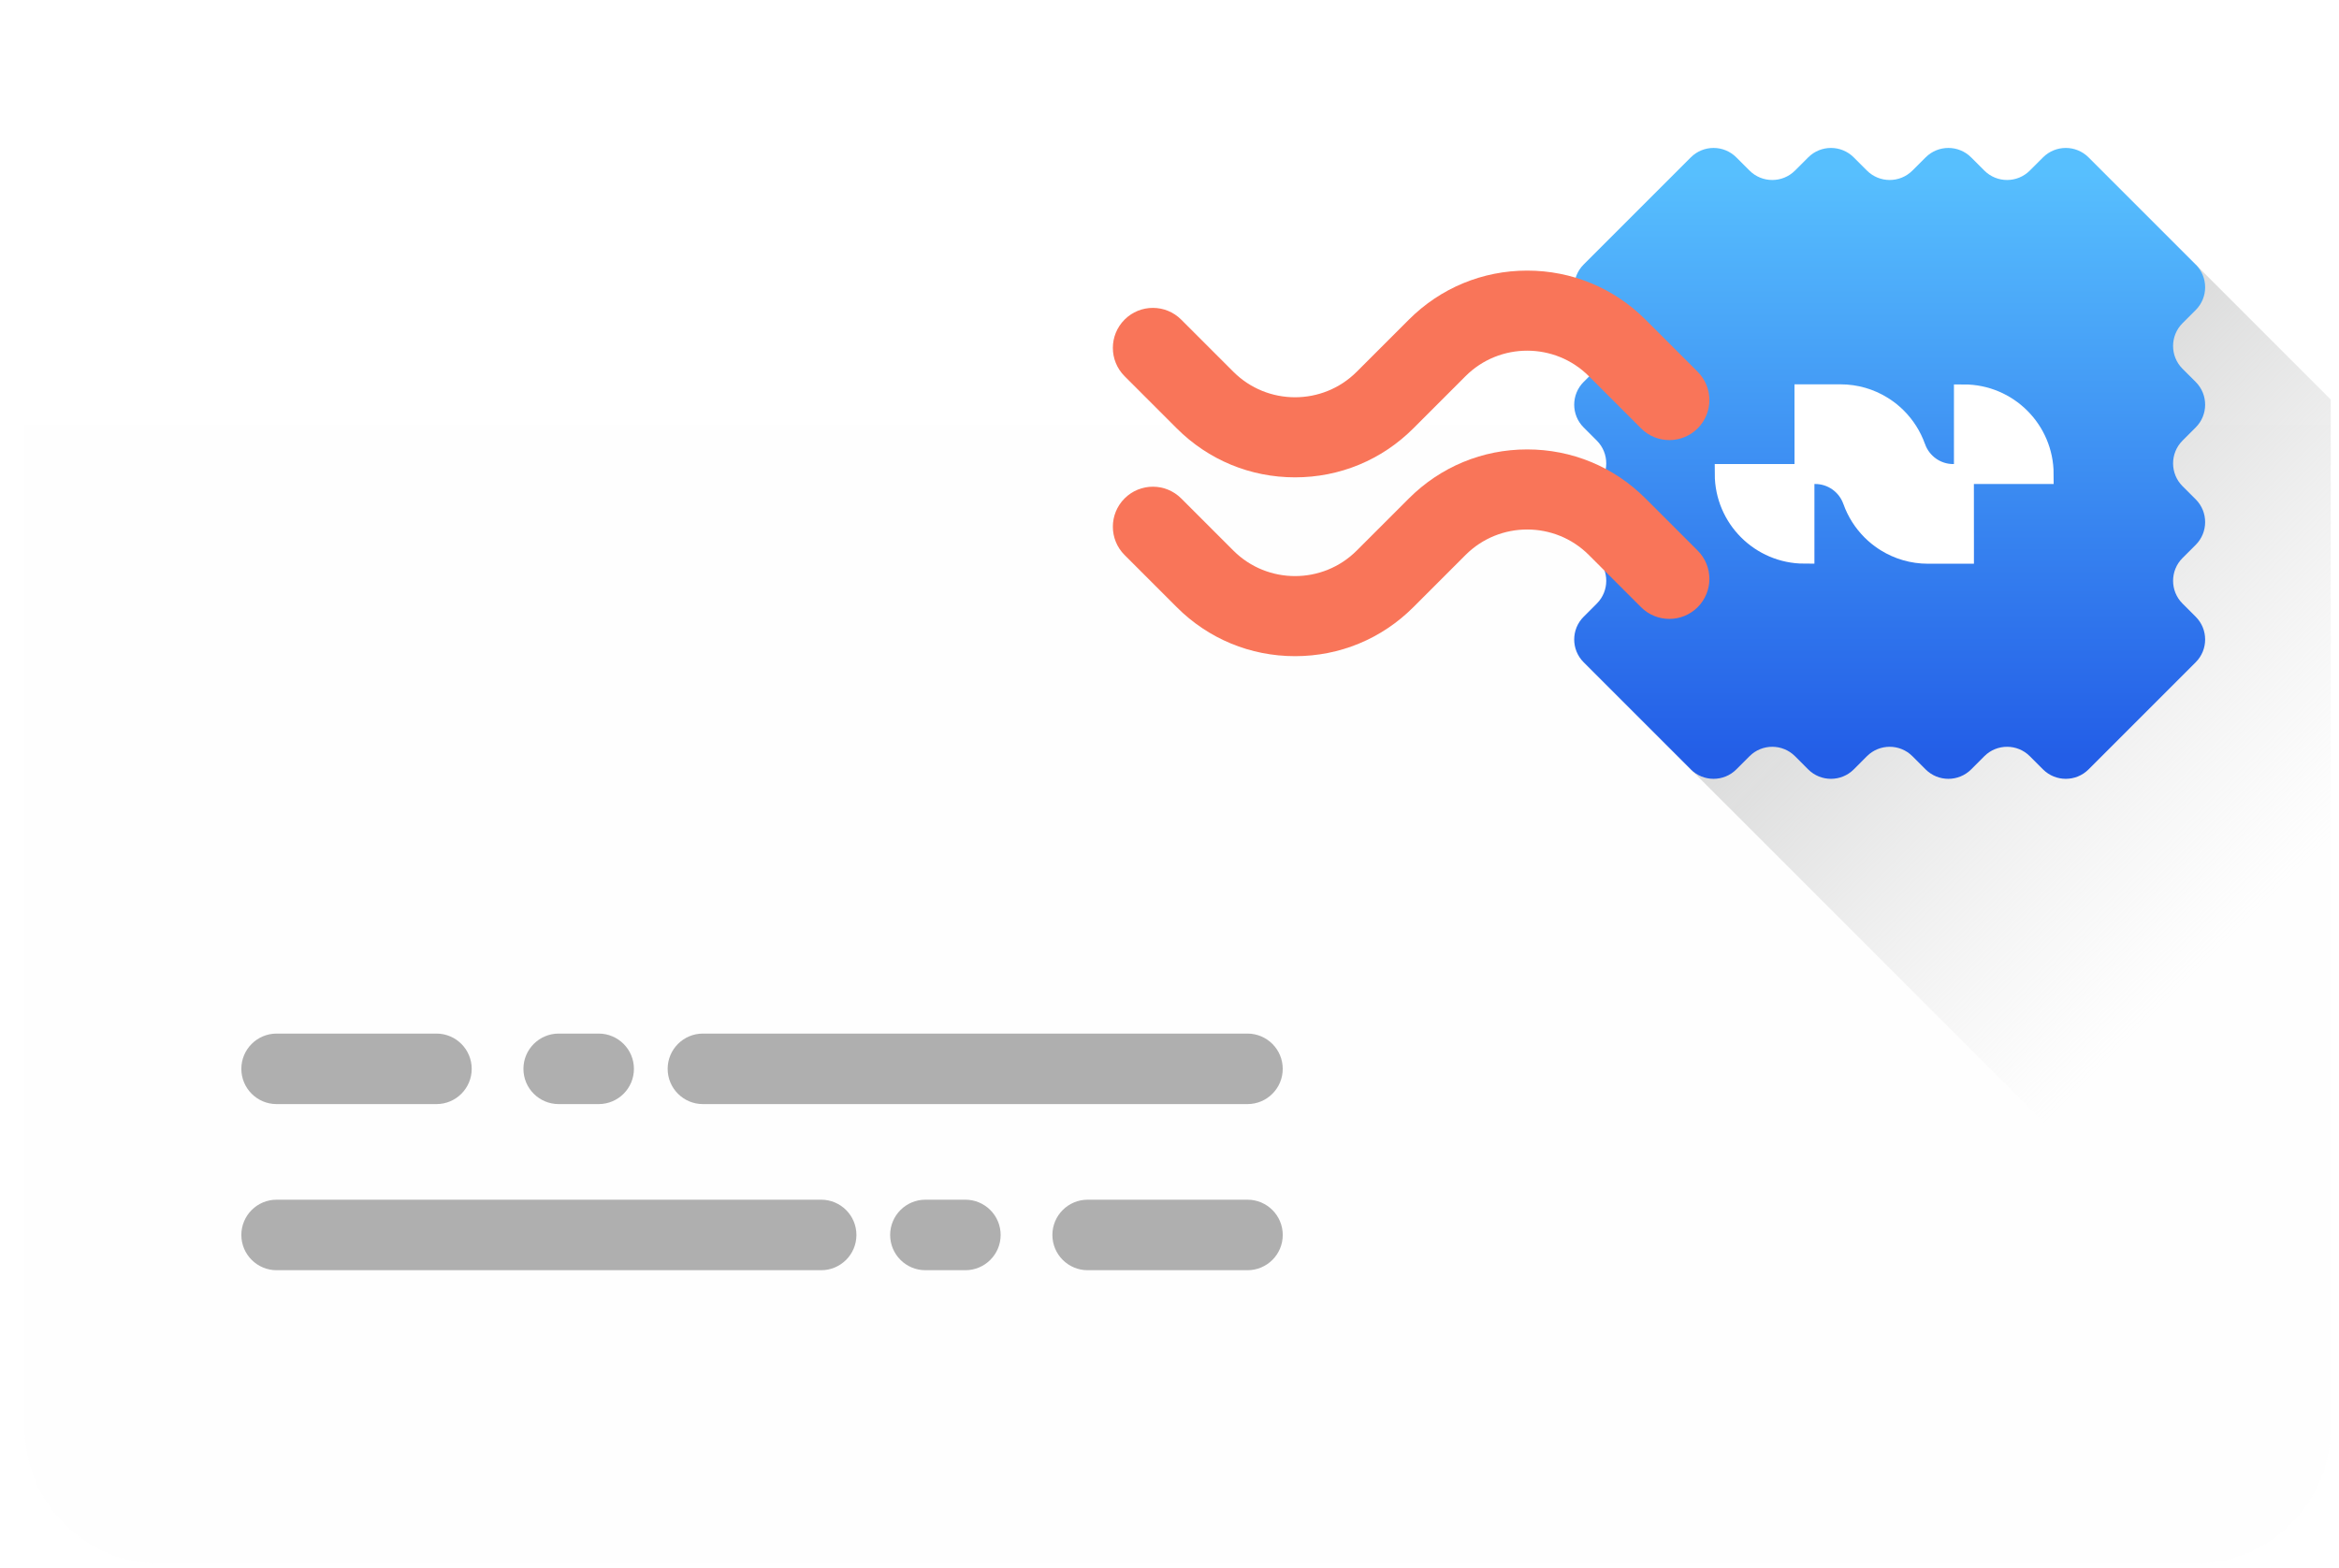 <svg width="88" height="59" viewBox="0 0 88 59" fill="none" xmlns="http://www.w3.org/2000/svg">
<g filter="url(#filter0_iii_2496_31388)">
<path d="M82.574 58.035H6.04C3.216 58.035 0.926 55.745 0.926 52.921V5.956C0.926 3.131 3.216 0.841 6.04 0.841H82.574C85.398 0.841 87.688 3.131 87.688 5.956V52.921C87.688 55.745 85.398 58.035 82.574 58.035V58.035Z" fill="url(#paint0_linear_2496_31388)" fill-opacity="0.01"/>
</g>
<path d="M46.933 38.888H26.446C25.713 38.888 25.119 39.482 25.119 40.215C25.119 40.947 25.713 41.541 26.446 41.541H46.933C47.666 41.541 48.26 40.947 48.26 40.215C48.26 39.482 47.666 38.888 46.933 38.888Z" fill="#AFAFAF"/>
<path d="M10.407 41.541H16.421C17.153 41.541 17.747 40.947 17.747 40.215C17.747 39.482 17.153 38.888 16.421 38.888H10.407C9.674 38.888 9.08 39.482 9.08 40.215C9.08 40.947 9.674 41.541 10.407 41.541V41.541Z" fill="#AFAFAF"/>
<path d="M19.693 40.215C19.693 40.947 20.287 41.541 21.02 41.541H22.523C23.256 41.541 23.85 40.947 23.85 40.215C23.85 39.482 23.256 38.888 22.523 38.888H21.02C20.288 38.888 19.693 39.482 19.693 40.215Z" fill="#AFAFAF"/>
<path d="M30.894 45.138H10.407C9.674 45.138 9.08 45.732 9.08 46.465C9.08 47.197 9.674 47.791 10.407 47.791H30.894C31.627 47.791 32.221 47.197 32.221 46.465C32.221 45.732 31.627 45.138 30.894 45.138Z" fill="#AFAFAF"/>
<path d="M46.934 45.138H40.92C40.188 45.138 39.594 45.732 39.594 46.465C39.594 47.197 40.188 47.791 40.92 47.791H46.934C47.667 47.791 48.261 47.197 48.261 46.465C48.261 45.732 47.667 45.138 46.934 45.138Z" fill="#AFAFAF"/>
<path d="M36.32 45.138H34.817C34.084 45.138 33.49 45.732 33.49 46.465C33.49 47.197 34.084 47.791 34.817 47.791H36.32C37.053 47.791 37.647 47.197 37.647 46.465C37.647 45.732 37.053 45.138 36.32 45.138Z" fill="#AFAFAF"/>
<path d="M82.609 9.953L63.613 28.948L87.686 53.021C87.686 52.987 87.689 52.955 87.689 52.921V15.033L82.609 9.953Z" fill="url(#paint1_linear_2496_31388)"/>
<path d="M82.609 16.082C83.082 15.61 83.082 14.843 82.609 14.37L82.112 13.874C81.64 13.401 81.64 12.634 82.112 12.161L82.609 11.665C83.082 11.192 83.082 10.426 82.609 9.953L78.577 5.921C78.104 5.448 77.338 5.448 76.865 5.921L76.368 6.417C75.895 6.89 75.129 6.89 74.656 6.417L74.16 5.921C73.687 5.448 72.92 5.448 72.448 5.921L71.951 6.417C71.478 6.89 70.712 6.89 70.239 6.417L69.743 5.921C69.27 5.448 68.503 5.448 68.03 5.921L67.534 6.417C67.061 6.89 66.294 6.89 65.822 6.417L65.325 5.921C64.852 5.448 64.086 5.448 63.613 5.921L59.581 9.953C59.108 10.426 59.108 11.192 59.581 11.665L60.078 12.161C60.55 12.634 60.55 13.401 60.078 13.874L59.581 14.37C59.108 14.843 59.108 15.61 59.581 16.082L60.078 16.579C60.55 17.052 60.55 17.818 60.078 18.291L59.581 18.787C59.108 19.26 59.108 20.027 59.581 20.5L60.078 20.996C60.55 21.469 60.55 22.235 60.078 22.708L59.581 23.205C59.108 23.677 59.108 24.444 59.581 24.917L63.613 28.949C64.086 29.421 64.852 29.421 65.325 28.949L65.822 28.452C66.294 27.979 67.061 27.979 67.534 28.452L68.03 28.949C68.503 29.421 69.27 29.421 69.743 28.949L70.239 28.452C70.712 27.979 71.478 27.979 71.951 28.452L72.448 28.949C72.92 29.421 73.687 29.421 74.16 28.949L74.656 28.452C75.129 27.979 75.895 27.979 76.368 28.452L76.865 28.949C77.338 29.421 78.104 29.421 78.577 28.949L82.609 24.917C83.082 24.444 83.082 23.677 82.609 23.205L82.112 22.708C81.64 22.235 81.64 21.469 82.112 20.996L82.609 20.5C83.082 20.027 83.082 19.26 82.609 18.787L82.112 18.291C81.64 17.818 81.64 17.052 82.112 16.579L82.609 16.082Z" fill="url(#paint2_linear_2496_31388)"/>
<path d="M73.89 20.24V20.834H73.707C73.694 20.835 73.681 20.835 73.669 20.835C73.656 20.835 73.643 20.835 73.63 20.835C73.617 20.835 73.604 20.835 73.591 20.835H72.536C71.958 20.835 71.418 20.672 70.96 20.388C70.936 20.373 70.912 20.358 70.888 20.342C70.717 20.23 70.558 20.1 70.414 19.956C70.102 19.644 69.859 19.264 69.708 18.84C69.707 18.836 69.705 18.832 69.703 18.828C69.495 18.249 68.942 17.835 68.291 17.835H68.177C68.167 17.835 68.158 17.835 68.148 17.835C68.138 17.835 68.129 17.835 68.119 17.835H67.89V15.447H67.889V14.835H68.104C68.106 14.835 68.108 14.835 68.11 14.835C68.122 14.835 68.135 14.835 68.148 14.835C68.162 14.835 68.174 14.835 68.187 14.835H69.242C69.82 14.835 70.36 14.998 70.818 15.282C70.843 15.296 70.867 15.312 70.891 15.328C71.062 15.44 71.221 15.57 71.365 15.714C71.676 16.026 71.919 16.406 72.07 16.83C72.072 16.834 72.073 16.838 72.075 16.842C72.283 17.421 72.837 17.835 73.487 17.835H73.601C73.611 17.835 73.621 17.835 73.63 17.835C73.64 17.835 73.649 17.835 73.659 17.835H73.888L73.89 20.241L73.89 20.24Z" fill="white"/>
<path d="M76.889 17.835H73.888V14.839C75.543 14.84 76.886 16.18 76.889 17.835Z" fill="white"/>
<path d="M64.889 17.835H67.889V20.832C66.234 20.83 64.892 19.49 64.889 17.835Z" fill="white"/>
<path d="M73.89 20.24V20.834H73.707C73.694 20.835 73.681 20.835 73.669 20.835C73.656 20.835 73.643 20.835 73.63 20.835C73.617 20.835 73.604 20.835 73.591 20.835H72.536C71.958 20.835 71.418 20.672 70.96 20.388C70.936 20.373 70.912 20.358 70.888 20.342C70.717 20.23 70.558 20.1 70.414 19.956C70.102 19.644 69.859 19.264 69.708 18.84C69.707 18.836 69.705 18.832 69.703 18.828C69.495 18.249 68.942 17.835 68.291 17.835H68.177C68.167 17.835 68.158 17.835 68.148 17.835C68.138 17.835 68.129 17.835 68.119 17.835H67.89V15.447H67.889V14.835H68.104C68.106 14.835 68.108 14.835 68.11 14.835C68.122 14.835 68.135 14.835 68.148 14.835C68.162 14.835 68.174 14.835 68.187 14.835H69.242C69.82 14.835 70.36 14.998 70.818 15.282C70.843 15.296 70.867 15.312 70.891 15.328C71.062 15.44 71.221 15.57 71.365 15.714C71.676 16.026 71.919 16.406 72.07 16.83C72.072 16.834 72.073 16.838 72.075 16.842C72.283 17.421 72.837 17.835 73.487 17.835H73.601C73.611 17.835 73.621 17.835 73.63 17.835C73.64 17.835 73.649 17.835 73.659 17.835H73.888L73.89 20.241L73.89 20.24Z" stroke="white" stroke-width="0.75"/>
<path d="M76.889 17.835H73.888V14.839C75.543 14.84 76.886 16.18 76.889 17.835Z" stroke="white" stroke-width="0.75"/>
<path d="M64.889 17.835H67.889V20.832C66.234 20.83 64.892 19.49 64.889 17.835Z" stroke="white" stroke-width="0.75"/>
<path d="M48.724 17.96C47.042 17.96 45.462 17.306 44.273 16.117L42.31 14.154C41.722 13.566 41.722 12.613 42.31 12.025C42.898 11.437 43.852 11.437 44.44 12.025L46.403 13.987C47.682 15.267 49.764 15.267 51.044 13.987L53.007 12.025C54.196 10.836 55.776 10.181 57.457 10.181C59.139 10.181 60.719 10.836 61.908 12.025L63.871 13.987C64.459 14.575 64.459 15.529 63.871 16.117C63.282 16.705 62.329 16.705 61.741 16.117L59.778 14.154C58.499 12.874 56.416 12.874 55.137 14.154L53.174 16.117C51.985 17.306 50.405 17.96 48.724 17.96V17.96Z" fill="#F97559"/>
<path d="M48.724 24.688C47.042 24.688 45.462 24.034 44.273 22.845L42.31 20.882C41.722 20.294 41.722 19.341 42.31 18.753C42.898 18.165 43.852 18.165 44.44 18.753L46.403 20.715C47.682 21.995 49.764 21.995 51.044 20.715L53.007 18.753C54.196 17.564 55.776 16.909 57.457 16.909C59.139 16.909 60.719 17.564 61.908 18.753L63.871 20.715C64.459 21.303 64.459 22.257 63.871 22.845C63.282 23.433 62.329 23.433 61.741 22.845L59.778 20.882C58.499 19.602 56.416 19.602 55.137 20.882L53.174 22.845C51.985 24.034 50.405 24.688 48.724 24.688V24.688Z" fill="#F97559"/>
<defs>
<filter id="filter0_iii_2496_31388" x="0.926" y="-3.159" width="86.762" height="65.194" filterUnits="userSpaceOnUse" color-interpolation-filters="sRGB">
<feFlood flood-opacity="0" result="BackgroundImageFix"/>
<feBlend mode="normal" in="SourceGraphic" in2="BackgroundImageFix" result="shape"/>
<feColorMatrix in="SourceAlpha" type="matrix" values="0 0 0 0 0 0 0 0 0 0 0 0 0 0 0 0 0 0 127 0" result="hardAlpha"/>
<feOffset dy="-4"/>
<feGaussianBlur stdDeviation="2"/>
<feComposite in2="hardAlpha" operator="arithmetic" k2="-1" k3="1"/>
<feColorMatrix type="matrix" values="0 0 0 0 0 0 0 0 0 0 0 0 0 0 0 0 0 0 0.1 0"/>
<feBlend mode="normal" in2="shape" result="effect1_innerShadow_2496_31388"/>
<feColorMatrix in="SourceAlpha" type="matrix" values="0 0 0 0 0 0 0 0 0 0 0 0 0 0 0 0 0 0 127 0" result="hardAlpha"/>
<feOffset dy="4"/>
<feGaussianBlur stdDeviation="4.5"/>
<feComposite in2="hardAlpha" operator="arithmetic" k2="-1" k3="1"/>
<feColorMatrix type="matrix" values="0 0 0 0 0 0 0 0 0 0 0 0 0 0 0 0 0 0 0.03 0"/>
<feBlend mode="normal" in2="effect1_innerShadow_2496_31388" result="effect2_innerShadow_2496_31388"/>
<feColorMatrix in="SourceAlpha" type="matrix" values="0 0 0 0 0 0 0 0 0 0 0 0 0 0 0 0 0 0 127 0" result="hardAlpha"/>
<feOffset dy="0.8"/>
<feGaussianBlur stdDeviation="1.4"/>
<feComposite in2="hardAlpha" operator="arithmetic" k2="-1" k3="1"/>
<feColorMatrix type="matrix" values="0 0 0 0 1 0 0 0 0 1 0 0 0 0 1 0 0 0 1 0"/>
<feBlend mode="normal" in2="effect2_innerShadow_2496_31388" result="effect3_innerShadow_2496_31388"/>
</filter>
<linearGradient id="paint0_linear_2496_31388" x1="-28.677" y1="0.841" x2="-28.677" y2="97.063" gradientUnits="userSpaceOnUse">
<stop stop-color="white"/>
<stop offset="0.49" stop-color="#EFEFEF"/>
<stop offset="1" stop-color="#C0C0C0"/>
</linearGradient>
<linearGradient id="paint1_linear_2496_31388" x1="86.44" y1="32.78" x2="62.763" y2="9.103" gradientUnits="userSpaceOnUse">
<stop stop-color="#D8D8D8" stop-opacity="0"/>
<stop offset="1" stop-color="#AAACAC"/>
</linearGradient>
<linearGradient id="paint2_linear_2496_31388" x1="71.095" y1="6.432" x2="71.095" y2="28.457" gradientUnits="userSpaceOnUse">
<stop offset="0.005" stop-color="#57BFFE"/>
<stop offset="1" stop-color="#235EE7"/>
</linearGradient>
</defs>
</svg>
